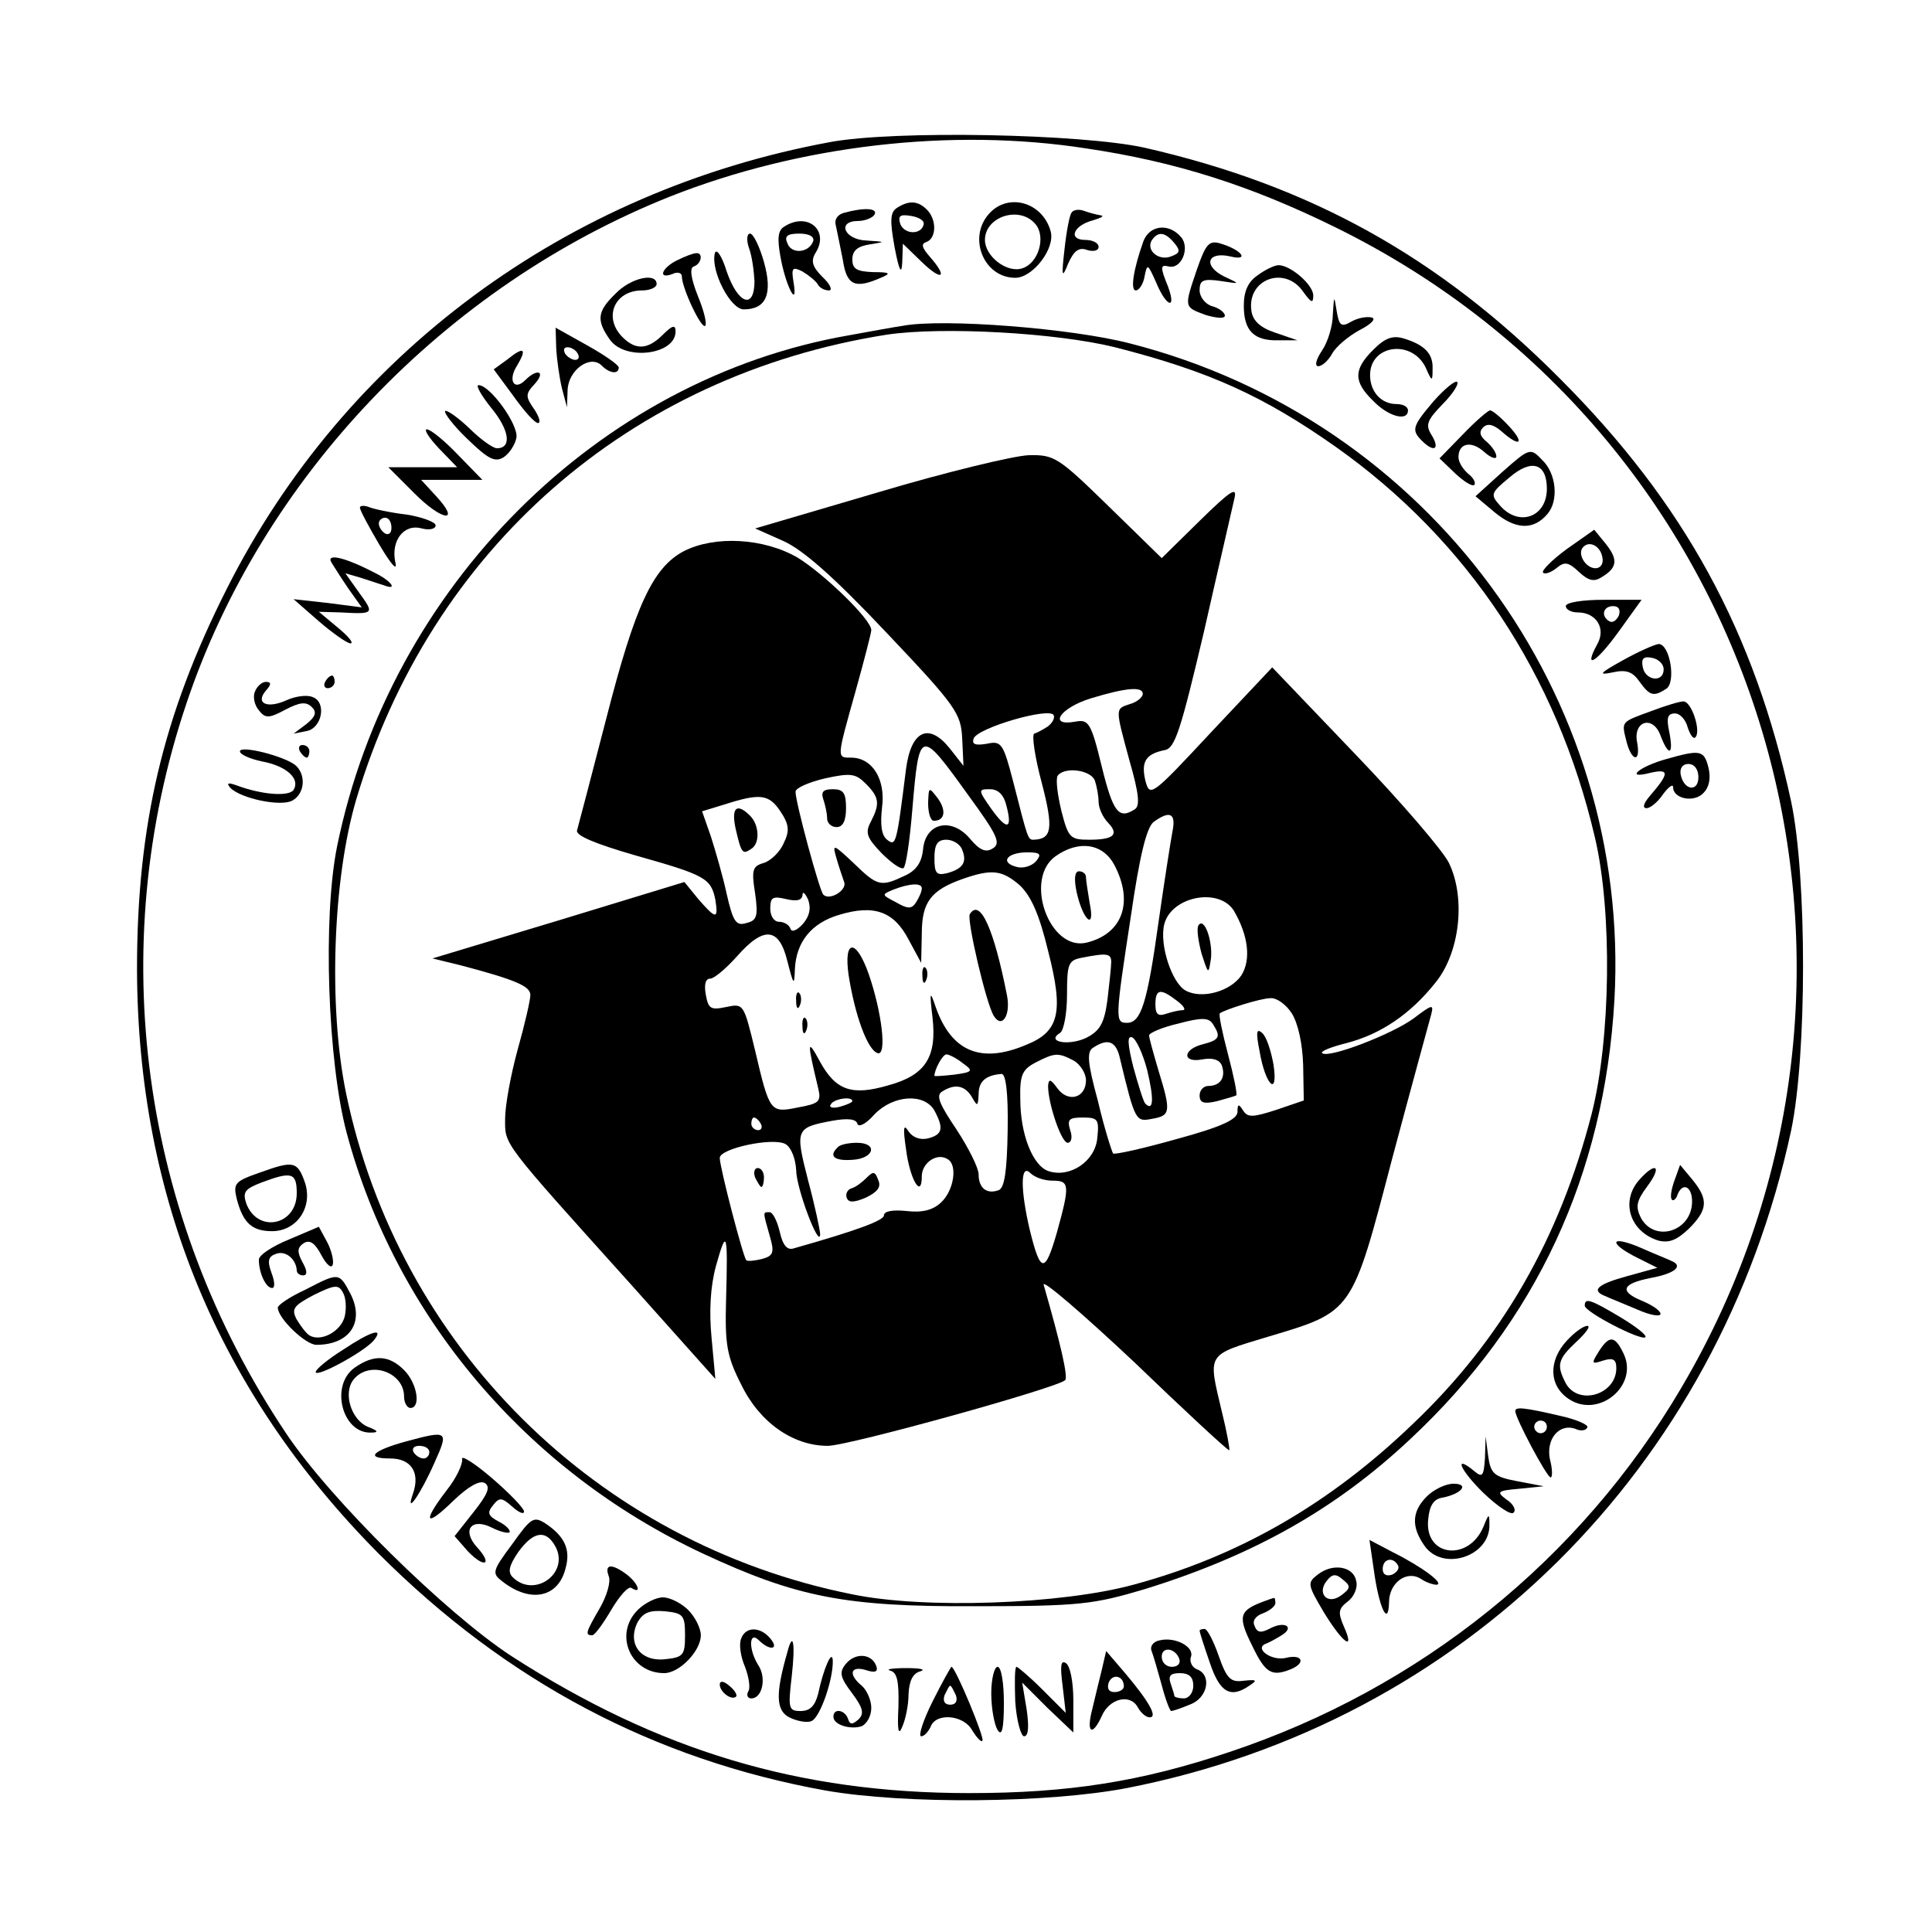 <?xml version="1.0" standalone="no"?>
<!DOCTYPE svg PUBLIC "-//W3C//DTD SVG 20010904//EN"
 "http://www.w3.org/TR/2001/REC-SVG-20010904/DTD/svg10.dtd">
<svg version="1.0" xmlns="http://www.w3.org/2000/svg"
 width="306pt" height="306pt" viewBox="0 0 306 306"
 preserveAspectRatio="xMidYMid meet">
<g transform="translate(0,306) scale(0.1,-0.1)"
fill="#000000" stroke="none">
<path d="M1315 2835 c-418 -77 -769 -336 -956 -708 -101 -200 -142 -374 -142
-602 1 -361 129 -670 383 -926 202 -202 436 -326 708 -375 127 -22 352 -20
477 4 532 104 937 506 1052 1042 25 120 25 401 0 520 -58 269 -169 473 -367
671 -191 192 -394 305 -657 365 -99 22 -395 28 -498 9z m405 -10 c142 -21 261
-59 395 -125 684 -336 936 -1180 548 -1838 -160 -272 -413 -476 -716 -577
-140 -47 -255 -65 -412 -65 -269 0 -492 67 -725 217 -104 68 -287 248 -357
353 -230 344 -288 768 -158 1155 120 359 410 662 767 804 205 81 445 109 658
76z"/>
<path d="M1421 2731 c-11 -7 -12 -19 -4 -63 7 -37 11 -44 12 -24 l1 30 30 -29
c32 -31 42 -25 13 8 -13 15 -15 21 -5 24 15 6 16 35 0 51 -14 14 -28 15 -47 3z
m42 -26 c-3 -17 -30 -17 -37 0 -4 13 -1 16 17 13 12 -2 21 -7 20 -13z"/>
<path d="M1567 2722 c-35 -38 -9 -102 41 -102 28 0 64 47 56 74 -13 46 -67 61
-97 28z m73 -17 c17 -20 5 -62 -21 -70 -24 -8 -59 19 -59 45 0 37 55 55 80 25z"/>
<path d="M1337 2723 c-11 -3 -16 -11 -13 -21 2 -9 7 -34 11 -54 6 -40 19 -46
60 -28 17 7 15 9 -12 9 -26 1 -33 5 -33 20 0 14 8 21 28 24 25 4 25 4 -5 6
-36 1 -48 31 -14 31 11 0 23 5 26 10 6 10 -15 12 -48 3z"/>
<path d="M1697 2723 c-3 -4 -8 -30 -11 -58 -5 -44 -4 -47 6 -22 9 20 17 26 30
21 10 -3 18 -1 18 5 0 6 -9 11 -21 11 -28 0 -19 23 12 31 13 4 19 7 12 8 -6 1
-18 4 -26 7 -8 3 -17 2 -20 -3z"/>
<path d="M1242 2701 c-10 -6 -11 -19 -6 -47 8 -46 28 -85 21 -42 -4 24 -2 26
14 18 10 -6 21 -15 24 -20 3 -6 11 -10 18 -10 6 0 2 10 -10 21 -17 17 -19 26
-11 39 22 35 -13 65 -50 41z m46 -23 c-7 -19 -35 -21 -41 -3 -5 11 0 15 19 15
16 0 24 -5 22 -12z"/>
<path d="M1811 2678 c-16 -45 -21 -78 -12 -78 5 0 12 10 14 23 4 20 5 19 18
-10 16 -39 33 -45 19 -7 -13 32 -12 35 1 32 20 -5 34 29 20 46 -19 23 -50 20
-60 -6z m49 -3 c10 -12 9 -16 -5 -21 -19 -8 -40 9 -31 25 10 15 21 14 36 -4z"/>
<path d="M1186 2668 c5 -13 8 -36 9 -53 0 -46 -26 -37 -44 15 -8 26 -17 38
-19 28 -6 -28 25 -88 46 -88 36 0 46 25 32 75 -7 25 -17 45 -22 45 -5 0 -6
-10 -2 -22z"/>
<path d="M1896 2634 c-21 -62 -21 -60 14 -73 17 -5 30 -6 30 -1 0 5 -9 12 -20
15 -11 3 -20 15 -20 25 0 16 5 19 33 15 32 -5 32 -5 6 7 -34 17 -27 40 9 32
32 -8 19 10 -14 20 -19 6 -24 0 -38 -40z"/>
<path d="M1073 2648 c-25 -12 -32 -31 -8 -22 8 4 15 2 15 -4 0 -18 31 -84 37
-78 3 3 -2 24 -12 48 -11 28 -13 44 -6 46 12 4 15 22 4 21 -5 0 -18 -5 -30
-11z"/>
<path d="M1992 2624 c-15 -10 -22 -25 -22 -48 0 -40 16 -56 55 -55 l30 0 -35
12 c-24 8 -36 19 -38 35 -7 50 53 72 82 30 13 -18 16 -19 16 -6 0 17 -36 48
-55 48 -6 0 -21 -7 -33 -16z"/>
<path d="M975 2595 c-29 -28 -31 -42 -9 -73 24 -34 104 -24 104 13 0 11 -5 10
-20 -5 -24 -24 -43 -25 -64 -4 -31 31 -13 74 31 74 13 0 23 5 23 10 0 19 -41
10 -65 -15z"/>
<path d="M2111 2562 c0 -18 -8 -44 -17 -57 -10 -15 -12 -25 -6 -25 6 0 16 9
22 20 6 11 25 27 43 37 18 9 27 18 20 20 -7 2 -21 0 -32 -6 -17 -10 -20 -7
-24 17 -4 25 -4 24 -6 -6z"/>
<path d="M1430 2544 c-14 -2 -52 -9 -85 -15 -398 -69 -727 -398 -811 -809 -23
-113 -15 -341 15 -454 78 -291 284 -535 563 -666 150 -70 227 -85 433 -84 166
0 187 3 268 27 171 53 302 126 421 238 199 186 307 418 323 695 27 483 -294
919 -767 1040 -92 24 -296 40 -360 28z m336 -34 c149 -38 235 -77 350 -158
209 -148 350 -361 410 -618 28 -118 25 -320 -5 -438 -51 -198 -143 -358 -283
-491 -132 -127 -276 -210 -443 -255 -114 -31 -331 -39 -446 -15 -404 81 -718
393 -801 794 -28 136 -21 338 16 464 118 397 433 673 841 737 88 13 268 3 361
-20z"/>
<path d="M1390 2280 l-194 -57 45 -20 c31 -14 80 -57 163 -145 111 -117 118
-128 120 -168 l2 -43 -22 28 c-33 41 -61 28 -69 -33 -15 -120 -16 -123 -30
-112 -9 7 -11 24 -8 51 6 44 -15 79 -49 79 -23 0 -23 -2 7 105 14 50 25 93 25
97 0 17 -76 90 -117 115 -54 31 -131 35 -180 10 -49 -26 -77 -86 -123 -266
-23 -89 -44 -169 -46 -176 -3 -8 27 -21 93 -40 110 -31 119 -36 126 -70 5 -32
1 -31 -27 1 l-22 27 -200 -61 -199 -60 45 -11 c87 -23 110 -33 110 -47 0 -8
-9 -47 -20 -86 -11 -40 -20 -89 -20 -110 0 -42 -7 -33 199 -262 l134 -150 -6
65 c-4 42 -2 81 7 114 17 61 19 54 16 -53 -2 -71 1 -90 24 -135 29 -60 82 -97
137 -97 33 0 364 92 376 104 5 5 -7 57 -34 151 -3 10 61 -45 143 -122 81 -78
149 -141 151 -140 1 2 -4 30 -12 62 -22 93 -25 88 74 118 134 40 132 37 196
282 31 116 59 218 62 229 4 16 1 15 -28 -7 -34 -25 -135 -64 -145 -55 -3 3 15
10 39 16 54 14 101 46 140 95 39 47 49 134 22 190 -9 19 -76 97 -148 172
l-132 138 -97 -103 c-95 -102 -97 -103 -104 -76 -7 30 1 42 31 48 16 3 25 31
62 188 23 102 45 196 48 210 5 20 -5 14 -54 -34 l-61 -60 -84 82 c-80 78 -86
82 -127 81 -24 -1 -132 -27 -239 -59z m420 -319 c0 -5 -9 -13 -20 -16 -24 -8
-24 -5 -1 -90 15 -52 17 -72 8 -77 -25 -16 -34 -5 -52 68 -17 70 -21 75 -42
71 -44 -8 -24 22 25 37 56 17 82 19 82 7z m-151 -52 c-8 -5 -17 -10 -21 -11
-4 -2 1 -37 12 -78 19 -73 16 -89 -13 -90 -9 0 -9 1 -32 91 -16 62 -19 66 -42
61 -18 -3 -24 -1 -21 8 5 17 122 51 127 37 2 -5 -3 -13 -10 -18z m-125 -109
c46 -63 52 -76 38 -84 -11 -7 -21 -2 -36 16 -29 34 -70 25 -74 -17 -2 -21 -11
-34 -29 -42 -38 -18 -43 -17 -81 20 -33 31 -34 31 -27 7 4 -14 10 -31 12 -37
5 -13 -23 -30 -33 -20 -6 6 -44 146 -44 163 0 6 21 15 46 21 41 9 49 8 65 -8
22 -22 23 -32 8 -61 -9 -17 -6 -25 17 -49 15 -15 30 -26 35 -24 4 3 10 44 14
93 11 129 12 129 89 22z m200 24 c3 -9 6 -24 6 -34 0 -10 7 -25 15 -33 18 -19
9 -27 -30 -27 -30 0 -33 3 -44 46 -6 25 -9 49 -6 55 10 15 52 10 59 -7z m-140
-40 c10 -38 1 -40 -24 -5 -21 30 -21 31 -2 31 13 0 22 -9 26 -26z m-358 -9
c14 -21 15 -31 5 -51 -6 -14 -21 -28 -32 -31 -17 -5 -19 -11 -13 -48 5 -36 3
-43 -14 -47 -16 -5 -21 2 -31 46 -6 28 -18 69 -25 91 l-14 40 36 11 c56 18 70
16 88 -11z m621 -32 c-3 -16 -13 -80 -22 -143 -18 -130 -28 -160 -50 -160 -19
0 -19 5 6 168 14 97 25 141 36 150 26 19 36 14 30 -15z m-333 -29 c8 -20 1
-30 -24 -37 -17 -4 -20 0 -20 24 0 22 5 29 19 29 10 0 22 -7 25 -16z m241 -24
c31 -59 13 -109 -44 -123 -59 -14 -100 101 -49 137 37 26 75 20 93 -14z m-124
6 c-7 -8 -21 -12 -31 -9 -27 7 -15 23 17 23 21 0 23 -3 14 -14z m-26 -38 c18
-17 31 -46 45 -104 25 -97 18 -128 -35 -149 -71 -30 -118 -11 -143 60 -9 27
-10 25 -5 -17 7 -62 -11 -91 -70 -107 -58 -17 -83 -8 -108 37 -21 39 -21 33
-3 -42 5 -21 1 -24 -32 -30 -44 -9 -45 -8 -68 90 -18 74 -18 75 -46 69 -24 -5
-28 -3 -32 19 -3 16 -1 26 7 26 6 0 25 16 42 35 43 49 67 46 80 -7 10 -39 11
-40 12 -13 2 43 26 73 70 86 56 17 87 5 110 -39 l20 -37 1 46 c0 50 14 69 65
87 46 16 62 14 90 -10z m-155 -5 c0 -5 -4 -14 -9 -22 -7 -11 -13 -11 -32 0
-23 12 -23 12 -4 20 26 10 45 11 45 2z m-188 -56 c-10 -11 -18 -14 -20 -8 -2
6 -10 11 -18 11 -8 0 -14 9 -14 21 0 18 4 20 25 15 17 -4 25 -2 26 6 0 7 4 4
9 -7 5 -14 2 -26 -8 -38z m682 21 c23 -39 28 -78 12 -103 -17 -25 -62 -38 -88
-24 -22 12 -42 73 -34 105 11 44 86 59 110 22z m-194 -82 c0 -7 -3 -34 -6 -60
-5 -37 -12 -49 -34 -60 -28 -13 -64 -6 -41 8 6 4 11 31 11 61 0 48 2 54 23 58
41 8 47 7 47 -7z m104 -61 c11 -8 15 -15 9 -15 -6 0 -18 -3 -27 -6 -12 -4 -16
0 -16 15 0 25 8 26 34 6z m182 -20 c10 -16 17 -48 18 -82 l1 -56 -44 -15 c-37
-12 -45 -12 -52 -1 -7 11 -9 11 -9 -2 0 -12 -26 -24 -96 -43 -53 -15 -98 -25
-101 -23 -2 3 -14 40 -24 83 -17 62 -18 79 -7 85 23 15 36 10 42 -18 24 -100
25 -100 51 -95 29 5 30 11 10 76 -8 27 -15 52 -15 56 0 4 21 13 47 19 37 10
48 9 54 -1 13 -20 11 -25 -16 -32 -32 -8 -33 -30 -1 -24 16 3 27 0 31 -9 7
-19 -2 -33 -21 -33 -8 0 -14 -7 -14 -15 0 -12 7 -14 28 -9 15 4 28 8 30 9 2 2
-4 31 -13 65 -9 34 -15 63 -13 65 8 6 65 24 80 24 10 1 25 -10 34 -24z m-229
-90 c11 -46 10 -66 -3 -53 -3 3 -11 29 -19 58 -9 36 -10 50 -2 47 6 -2 17 -25
24 -52z m-292 11 c17 -12 16 -14 -13 -18 -18 -2 -32 -3 -32 -2 0 10 13 34 19
34 4 0 16 -6 26 -14z m176 4 c10 -6 19 -20 19 -31 0 -28 -28 -36 -45 -13 -11
15 -14 16 -15 4 0 -28 21 -90 31 -90 6 0 8 9 4 20 -5 17 -2 20 20 20 24 0 26
-3 23 -32 -3 -37 -43 -64 -77 -53 -25 8 -45 58 -45 114 -1 38 3 47 24 58 31
16 36 16 61 3z m-105 -110 c-1 -65 -5 -91 -14 -95 -19 -7 -32 3 -32 25 0 10
-16 42 -35 71 -27 40 -33 54 -23 60 20 13 36 10 47 -8 9 -16 10 -16 11 4 0 20
11 30 36 32 7 1 11 -29 10 -89z m-246 46 c0 -2 -9 -6 -20 -9 -11 -3 -18 -1
-14 4 5 9 34 13 34 5z m130 -15 c15 -28 13 -38 -10 -44 -12 -3 -24 1 -31 11
-8 13 -9 6 -4 -28 6 -48 25 -80 25 -43 0 21 24 38 41 27 16 -9 10 -50 -11 -69
-13 -12 -30 -16 -55 -13 -20 2 -35 0 -35 -7 0 -8 -43 -24 -142 -52 -11 -4 -18
4 -23 26 -4 17 -11 31 -16 31 -11 0 -11 2 0 -37 8 -27 6 -32 -12 -37 -12 -3
-23 -4 -25 -2 -5 5 -42 147 -42 162 0 15 84 33 104 22 9 -5 16 -23 17 -41 0
-29 37 -126 38 -102 0 6 -8 44 -19 85 -21 82 -20 84 39 95 23 4 37 3 39 -5 2
-6 14 0 27 15 30 31 79 34 95 6z m-275 -21 c3 -5 1 -10 -4 -10 -6 0 -11 5 -11
10 0 6 2 10 4 10 3 0 8 -4 11 -10z m462 -90 c27 0 28 -6 7 -82 -19 -66 -26
-65 -43 4 -15 64 -15 106 1 90 7 -7 22 -12 35 -12z"/>
<path d="M1304 1794 c3 -9 6 -22 6 -30 0 -8 7 -14 15 -14 10 0 15 10 15 30 0
24 -4 30 -21 30 -15 0 -19 -4 -15 -16z"/>
<path d="M1470 1788 c0 -16 4 -28 9 -28 18 0 20 17 6 36 -14 18 -14 18 -15 -8z"/>
<path d="M1165 1748 c9 -39 11 -42 24 -33 15 8 14 38 -1 53 -21 21 -30 13 -23
-20z"/>
<path d="M1705 1648 c10 -46 30 -63 21 -19 -3 18 -6 37 -6 42 0 5 -5 9 -11 9
-7 0 -8 -12 -4 -32z"/>
<path d="M1536 1612 c-5 -9 26 -142 38 -161 13 -21 27 1 21 32 -21 107 -43
155 -59 129z"/>
<path d="M1344 1516 c10 -64 30 -119 46 -124 15 -5 7 64 -14 125 -20 57 -40
56 -32 -1z"/>
<path d="M1461 1514 c0 -11 3 -14 6 -6 3 7 2 16 -1 19 -3 4 -6 -2 -5 -13z"/>
<path d="M1261 1474 c0 -11 3 -14 6 -6 3 7 2 16 -1 19 -3 4 -6 -2 -5 -13z"/>
<path d="M1271 1434 c0 -11 3 -14 6 -6 3 7 2 16 -1 19 -3 4 -6 -2 -5 -13z"/>
<path d="M1898 1594 c-3 -5 0 -25 5 -44 11 -34 11 -34 15 -8 3 28 -11 67 -20
52z"/>
<path d="M1995 1395 c9 -54 30 -74 22 -21 -4 22 -11 44 -18 50 -9 8 -10 1 -4
-29z"/>
<path d="M1327 1243 c-15 -14 -6 -22 23 -20 35 2 41 27 7 27 -13 0 -27 -3 -30
-7z"/>
<path d="M1196 1195 c4 -8 8 -15 10 -15 2 0 4 7 4 15 0 8 -4 15 -10 15 -5 0
-7 -7 -4 -15z"/>
<path d="M1373 1195 c-7 -7 -17 -15 -24 -17 -7 -2 -10 -9 -8 -15 3 -8 11 -8
30 0 19 9 25 17 20 28 -5 14 -8 14 -18 4z"/>
<path d="M881 2508 c1 -18 5 -46 9 -63 l8 -30 1 27 c1 32 36 57 54 39 13 -13
27 -14 27 -3 0 4 -23 20 -50 35 l-50 28 1 -33z m34 -8 c3 -5 2 -10 -4 -10 -5
0 -13 5 -16 10 -3 6 -2 10 4 10 5 0 13 -4 16 -10z"/>
<path d="M2175 2506 c-31 -31 -32 -50 0 -81 24 -25 55 -33 55 -15 0 6 -8 10
-18 10 -24 0 -42 19 -42 46 0 48 66 57 88 12 10 -23 11 -23 11 -2 1 24 -13 38
-46 48 -17 5 -29 1 -48 -18z"/>
<path d="M804 2491 l-22 -16 31 -42 c17 -24 34 -43 39 -43 5 0 2 10 -6 22 -14
20 -14 24 1 40 18 20 4 25 -15 6 -18 -18 -28 0 -13 23 16 27 11 31 -15 10z"/>
<path d="M2271 2425 c-34 -40 -36 -46 -19 -63 19 -19 29 -14 16 8 -11 17 -8
24 17 50 16 16 26 32 23 35 -3 3 -19 -10 -37 -30z"/>
<path d="M778 2414 c29 -35 33 -64 9 -64 -6 0 -26 14 -44 32 -18 17 -35 29
-38 27 -2 -3 13 -23 35 -44 33 -32 44 -38 58 -29 9 6 18 20 20 31 3 21 -42 83
-60 83 -5 0 4 -16 20 -36z"/>
<path d="M2317 2372 l-37 -38 25 -24 c14 -13 27 -21 30 -18 3 3 -1 11 -10 18
-8 7 -15 18 -15 26 0 22 20 27 41 8 10 -9 19 -12 19 -7 0 6 -7 16 -15 23 -11
9 -13 16 -6 23 7 7 16 5 29 -6 29 -26 38 -20 12 8 -13 14 -26 25 -30 25 -3 0
-23 -17 -43 -38z"/>
<path d="M695 2350 l29 -30 -54 0 -55 0 42 -42 c44 -44 74 -47 33 -3 l-23 25
48 0 49 0 -39 40 c-21 22 -43 40 -49 40 -5 0 3 -13 19 -30z"/>
<path d="M2380 2313 l-43 -39 31 -26 c33 -27 61 -28 83 -2 18 21 14 64 -8 85
-19 20 -20 20 -63 -18z m70 -27 c0 -45 -44 -61 -74 -27 -16 18 -15 20 15 45
35 30 59 22 59 -18z"/>
<path d="M570 2256 c0 -4 14 -30 31 -59 19 -32 29 -43 25 -27 -7 34 14 61 42
53 12 -3 22 -1 22 5 0 5 -21 13 -46 17 -26 3 -53 9 -60 12 -8 3 -14 2 -14 -1z
m50 -32 c0 -8 -4 -12 -10 -9 -5 3 -10 10 -10 16 0 5 5 9 10 9 6 0 10 -7 10
-16z"/>
<path d="M2481 2190 c-23 -17 -40 -34 -37 -37 3 -3 12 0 21 7 13 11 19 10 36
-6 15 -14 24 -16 36 -8 25 15 26 28 6 53 l-18 22 -44 -31z m57 -13 c2 -10 -3
-17 -11 -17 -16 0 -30 24 -19 34 10 10 27 1 30 -17z"/>
<path d="M525 2169 c5 -8 17 -27 28 -43 l20 -28 -54 7 -54 6 40 -35 c22 -19
45 -35 50 -35 6 0 -3 11 -20 25 l-30 25 35 -1 c53 -3 53 -2 29 31 l-22 31 24
-7 c13 -4 30 -10 37 -12 23 -9 12 7 -15 20 -48 25 -77 31 -68 16z"/>
<path d="M2480 2100 c0 -5 8 -10 19 -10 29 0 45 -25 31 -50 -23 -42 -2 -30 34
20 l36 50 -60 0 c-33 0 -60 -4 -60 -10z m84 -15 c-4 -8 -10 -12 -15 -9 -14 8
-10 24 6 24 9 0 12 -6 9 -15z"/>
<path d="M2570 2014 c-36 -20 -40 -24 -16 -19 22 5 32 1 43 -15 16 -22 22 -24
42 -11 16 10 6 71 -12 71 -7 -1 -32 -12 -57 -26z m65 -14 c0 -22 -29 -18 -33
3 -3 14 1 18 15 15 10 -2 18 -10 18 -18z"/>
<path d="M515 1980 c-3 -5 -1 -10 4 -10 6 0 11 5 11 10 0 6 -2 10 -4 10 -3 0
-8 -4 -11 -10z"/>
<path d="M404 1965 c-4 -8 -1 -22 6 -30 10 -13 16 -13 42 1 23 12 33 13 42 4
8 -8 6 -15 -9 -27 l-20 -15 20 4 c25 4 33 46 10 54 -9 4 -28 1 -41 -5 -31 -14
-50 -5 -33 15 9 10 9 14 0 14 -6 0 -14 -7 -17 -15z"/>
<path d="M2616 1934 c-49 -18 -48 -16 -40 -48 8 -32 23 -35 17 -2 -7 34 25 44
37 11 13 -34 21 -31 14 5 -5 23 -3 30 9 30 8 0 17 -10 20 -22 4 -12 9 -19 12
-16 10 9 -6 58 -19 57 -6 0 -29 -7 -50 -15z"/>
<path d="M380 1870 c0 -5 16 -12 35 -16 38 -7 61 -27 50 -45 -7 -11 -50 -8
-90 7 -14 5 -17 4 -10 -4 17 -17 80 -30 98 -20 20 11 22 41 5 56 -19 15 -88
32 -88 22z"/>
<path d="M475 1870 c3 -5 8 -10 11 -10 2 0 4 5 4 10 0 6 -5 10 -11 10 -5 0 -7
-4 -4 -10z"/>
<path d="M2640 1858 c-44 -12 -68 -33 -26 -22 31 7 30 -1 -2 -38 -9 -11 -11
-18 -4 -18 6 0 18 10 26 22 9 12 16 17 16 11 0 -18 33 -25 48 -9 9 9 12 23 8
40 -7 28 -13 29 -66 14z m50 -29 c0 -24 -23 -21 -28 4 -2 10 3 17 12 17 10 0
16 -9 16 -21z"/>
<path d="M412 1203 c-40 -14 -43 -17 -37 -42 10 -38 24 -51 56 -51 39 0 65 38
52 77 -12 34 -18 35 -71 16z m58 -33 c0 -51 -62 -64 -80 -16 -6 18 -2 23 24
33 48 18 56 16 56 -17z"/>
<path d="M2597 1192 c-31 -34 -16 -83 30 -97 17 -4 29 1 48 19 30 30 31 46 6
77 l-20 24 -9 -25 c-5 -14 -7 -27 -4 -30 2 -3 7 1 9 8 8 20 23 13 23 -11 0
-47 -59 -66 -81 -26 -9 18 -7 27 10 50 24 32 14 40 -12 11z"/>
<path d="M458 1097 c-27 -11 -48 -25 -48 -32 0 -21 11 -45 21 -45 5 0 4 11 -1
24 -7 19 -5 26 7 30 15 6 32 -8 33 -26 0 -5 5 -8 10 -8 7 0 7 7 -1 21 -9 17
-8 23 2 30 10 6 18 0 28 -19 8 -15 16 -22 18 -15 2 6 -2 23 -9 36 l-13 24 -47
-20z"/>
<path d="M2560 1092 c0 -5 15 -15 33 -24 l32 -16 -47 -13 c-48 -13 -59 -23
-35 -32 6 -3 29 -12 50 -21 20 -9 37 -12 37 -7 0 5 -13 14 -30 21 -36 15 -31
27 15 36 38 7 52 19 32 27 -6 3 -29 12 -49 21 -21 9 -38 13 -38 8z"/>
<path d="M483 1017 c-24 -11 -43 -24 -43 -28 0 -17 44 -59 61 -59 53 0 77 36
54 81 -18 34 -18 34 -72 6z m63 -42 c-6 -24 -38 -41 -56 -30 -5 3 -14 15 -20
25 -9 17 -5 22 27 39 33 16 39 17 46 4 5 -8 6 -25 3 -38z"/>
<path d="M2510 992 c0 -10 89 -56 96 -50 3 3 -15 17 -40 32 -47 28 -56 31 -56
18z"/>
<path d="M2482 937 c-30 -32 -29 -72 3 -93 47 -31 110 21 87 71 -14 30 -23 31
-40 4 -12 -19 -11 -20 7 -14 16 5 21 2 21 -12 0 -42 -60 -60 -80 -24 -15 29
-13 38 17 66 15 14 23 25 17 25 -6 0 -20 -10 -32 -23z"/>
<path d="M543 922 c-24 -15 -43 -31 -43 -35 0 -10 77 32 92 50 17 21 -4 15
-49 -15z"/>
<path d="M562 894 c-40 -28 -20 -105 26 -103 12 0 11 3 -5 9 -27 11 -40 54
-23 75 25 31 80 12 80 -27 0 -10 5 -18 10 -18 17 0 11 39 -10 60 -24 24 -48
25 -78 4z"/>
<path d="M2400 825 c0 -11 50 -105 56 -105 3 0 3 13 -1 28 -7 32 14 58 40 49
8 -4 17 -3 19 2 3 4 -17 13 -45 19 -56 13 -69 14 -69 7z m50 -25 c0 -5 -4 -10
-10 -10 -5 0 -10 5 -10 10 0 6 5 10 10 10 6 0 10 -4 10 -10z"/>
<path d="M643 777 c-54 -15 -65 -27 -25 -27 33 0 48 -22 36 -56 -13 -37 13 1
34 49 23 51 22 52 -45 34z m37 -17 c0 -5 -4 -10 -9 -10 -6 0 -13 5 -16 10 -3
6 1 10 9 10 9 0 16 -4 16 -10z"/>
<path d="M2352 751 c-2 -29 -4 -32 -17 -21 -34 28 -22 1 15 -35 22 -21 43 -35
47 -31 5 4 0 14 -11 21 -16 12 -15 14 20 17 l39 4 -42 8 c-37 7 -42 12 -46 40
l-4 31 -1 -34z"/>
<path d="M732 749 c1 -8 -9 -30 -25 -50 -39 -51 -33 -59 11 -16 24 23 42 33
50 28 9 -6 5 -17 -18 -46 l-30 -38 21 -24 c27 -28 40 -21 14 7 -24 27 -8 47
25 30 12 -6 24 -9 27 -7 2 3 -5 11 -17 17 -17 9 -19 14 -9 26 10 13 14 12 30
-2 11 -10 19 -13 19 -8 0 5 -23 29 -51 53 -28 24 -49 37 -47 30z"/>
<path d="M2260 690 c-24 -24 -25 -48 -4 -78 29 -42 105 -17 103 34 0 17 -1 17
-9 -3 -23 -57 -94 -49 -88 10 2 23 9 33 23 35 30 6 43 22 17 22 -12 0 -31 -9
-42 -20z"/>
<path d="M811 614 c-32 -43 -32 -46 -15 -59 45 -35 89 -25 100 22 8 29 -2 50
-32 70 -19 12 -23 9 -53 -33z m69 -4 c22 -42 -34 -82 -68 -48 -8 8 -6 18 9 40
24 33 44 36 59 8z"/>
<path d="M2176 573 c8 -59 23 -91 24 -51 0 31 28 52 51 37 7 -5 19 -9 24 -9
14 1 -22 28 -68 51 l-38 20 7 -48z m38 8 c3 -5 -1 -11 -9 -15 -9 -3 -15 0 -15
9 0 16 16 20 24 6z"/>
<path d="M964 564 c4 -9 -3 -32 -14 -51 -22 -38 -24 -43 -12 -43 4 0 17 18 30
40 13 22 27 38 32 35 17 -11 11 7 -7 21 -24 18 -36 17 -29 -2z"/>
<path d="M2087 566 c-17 -13 -16 -16 10 -60 30 -49 50 -63 31 -21 -9 21 -8 27
6 38 10 7 17 22 14 33 -4 23 -37 29 -61 10z m37 -33 c-22 -16 -39 4 -22 24 8
10 14 11 25 1 13 -10 12 -14 -3 -25z"/>
<path d="M1010 510 c-38 -38 -12 -100 42 -100 24 0 58 35 58 60 0 11 -9 29
-20 40 -11 11 -29 20 -40 20 -11 0 -29 -9 -40 -20z m75 -40 c0 -32 -3 -35 -32
-38 -39 -4 -60 25 -43 59 9 15 19 19 43 17 29 -3 32 -6 32 -38z"/>
<path d="M2000 523 c-37 -14 -40 -23 -17 -69 21 -44 31 -50 61 -38 25 10 19
25 -8 18 -23 -5 -51 16 -30 23 5 2 16 8 24 13 21 13 5 23 -18 11 -15 -8 -21
-7 -25 4 -4 8 2 16 14 20 10 4 19 11 19 16 0 5 -1 9 -2 8 -2 0 -10 -3 -18 -6z"/>
<path d="M1174 465 c-4 -9 -1 -29 6 -45 6 -16 9 -34 5 -39 -3 -6 -1 -11 5 -11
17 0 24 31 12 51 -17 26 -16 57 0 41 17 -17 33 -15 18 3 -16 19 -39 19 -46 0z"/>
<path d="M1900 477 c0 -2 7 -24 16 -50 16 -48 33 -58 64 -36 12 8 10 9 -10 7
-21 -3 -27 3 -40 40 -8 23 -18 42 -22 42 -4 0 -8 -1 -8 -3z"/>
<path d="M1837 462 c-11 -2 -16 -10 -13 -17 3 -8 10 -32 16 -54 6 -23 13 -41
15 -41 2 0 15 4 29 10 29 10 36 47 12 56 -8 3 -12 12 -10 19 7 16 -24 33 -49
27z m31 -30 c2 -7 -3 -12 -12 -12 -9 0 -16 7 -16 16 0 17 22 14 28 -4z m22
-42 c0 -11 -7 -20 -15 -20 -8 0 -15 2 -15 4 0 2 -3 11 -6 20 -4 12 0 16 15 16
14 0 21 -6 21 -20z"/>
<path d="M1247 443 c-19 -66 -18 -92 3 -103 12 -6 28 -9 35 -6 14 5 35 67 34
96 -1 19 -15 -14 -23 -52 -5 -20 -13 -28 -28 -28 -19 0 -20 4 -14 55 6 53 2
73 -7 38z"/>
<path d="M1340 425 c-11 -13 -10 -21 9 -46 18 -24 20 -33 11 -42 -10 -9 -14
-9 -17 1 -5 14 -23 17 -23 3 0 -13 27 -21 45 -15 8 4 15 16 15 29 0 12 -7 28
-15 35 -22 18 -18 32 6 25 15 -5 20 -3 17 6 -7 20 -33 22 -48 4z"/>
<path d="M1745 415 c-4 -16 -11 -45 -15 -62 -10 -38 0 -44 15 -11 12 28 45 36
57 14 5 -9 13 -16 19 -16 13 0 -1 25 -39 70 l-30 35 -7 -30z m35 -26 c0 -5 -7
-9 -15 -9 -9 0 -12 6 -9 15 6 15 24 11 24 -6z"/>
<path d="M1683 390 l5 -43 -37 37 c-20 20 -39 36 -41 36 -3 0 -3 -25 -2 -55 2
-30 9 -55 14 -55 7 0 8 15 4 43 l-7 42 40 -40 41 -39 0 51 c0 29 -5 55 -12 59
-8 5 -9 -5 -5 -36z"/>
<path d="M1410 414 c11 -3 14 -17 13 -57 -2 -38 0 -47 6 -32 5 11 10 34 10 52
1 21 7 33 19 36 9 3 -1 5 -23 5 -22 0 -33 -2 -25 -4z"/>
<path d="M1477 365 c-15 -30 -23 -55 -18 -55 5 0 11 7 15 15 8 23 53 19 66 -6
7 -11 14 -19 16 -16 4 4 -43 117 -49 117 -1 0 -15 -25 -30 -55z m37 10 c3 -9
0 -15 -9 -15 -9 0 -12 6 -9 15 4 8 7 15 9 15 2 0 5 -7 9 -15z"/>
<path d="M1570 378 c0 -24 5 -50 10 -58 7 -11 10 2 10 43 0 31 -4 57 -10 57
-5 0 -10 -19 -10 -42z"/>
<path d="M1140 392 c0 -12 19 -26 26 -19 2 2 -2 10 -11 17 -9 8 -15 8 -15 2z"/>
</g>
</svg>
